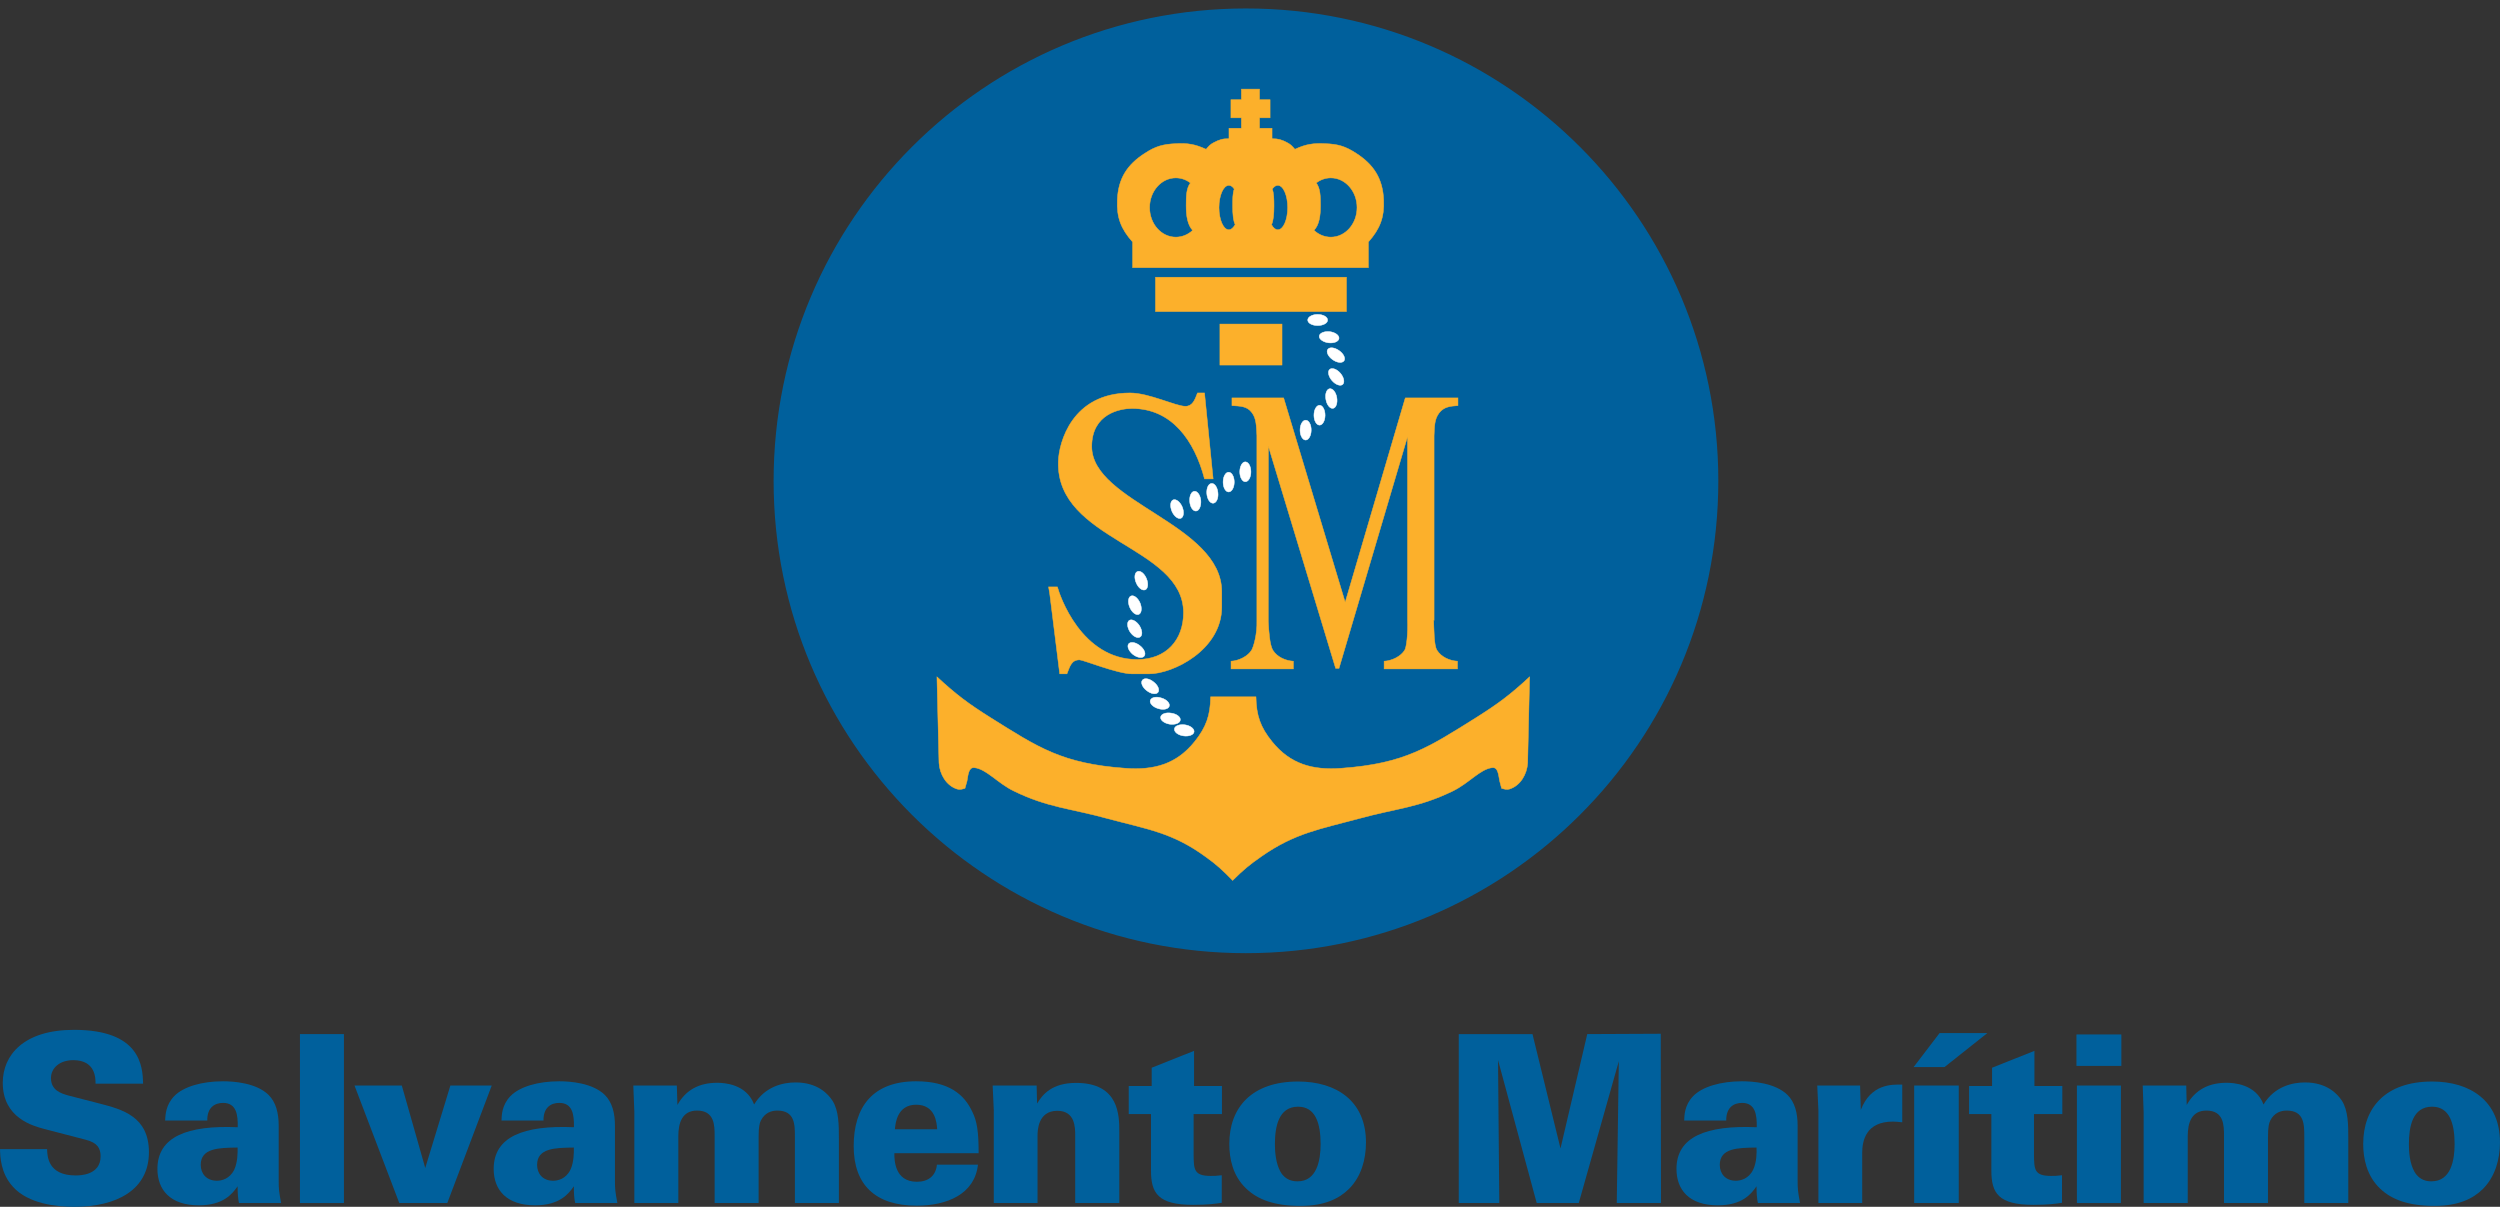 <?xml version="1.0" encoding="UTF-8"?>
<svg xmlns="http://www.w3.org/2000/svg" xmlns:xlink="http://www.w3.org/1999/xlink" width="85.04pt" height="41.05pt" viewBox="0 0 85.04 41.05" version="1.1">
<rect x="0" y="0" width="85.04" height="41.05" fill="#333333" stroke="none"/>
<defs>
<clipPath id="clip1">
  <path d="M 0 35 L 6 35 L 6 41.051 L 0 41.051 Z M 0 35 "/>
</clipPath>
<clipPath id="clip2">
  <path d="M 29 36 L 34 36 L 34 41.051 L 29 41.051 Z M 29 36 "/>
</clipPath>
<clipPath id="clip3">
  <path d="M 41 36 L 47 36 L 47 41.051 L 41 41.051 Z M 41 36 "/>
</clipPath>
<clipPath id="clip4">
  <path d="M 80 36 L 85.039 36 L 85.039 41.051 L 80 41.051 Z M 80 36 "/>
</clipPath>
</defs>
<g id="surface1">
<path style=" stroke:none;fill-rule:nonzero;fill:rgb(0%,37.599%,61.2%);fill-opacity:1;" d="M 26.445 16.359 C 26.445 7.555 33.582 0.418 42.383 0.418 C 51.184 0.418 58.32 7.555 58.32 16.359 C 58.32 25.16 51.184 32.293 42.383 32.293 C 33.582 32.293 26.445 25.16 26.445 16.359 "/>
<path style="fill:none;stroke-width:2.603;stroke-linecap:butt;stroke-linejoin:miter;stroke:rgb(0%,37.599%,61.2%);stroke-opacity:1;stroke-miterlimit:3.864;" d="M 264.453 246.906 C 264.453 334.953 335.82 406.32 423.828 406.32 C 511.836 406.32 583.203 334.953 583.203 246.906 C 583.203 158.898 511.836 87.57 423.828 87.57 C 335.82 87.57 264.453 158.898 264.453 246.906 Z M 264.453 246.906 " transform="matrix(0.1,0,0,-0.1,0,41.05)"/>
<path style=" stroke:none;fill-rule:nonzero;fill:rgb(98.799%,68.999%,16.899%);fill-opacity:1;" d="M 39.305 9.43 L 45.801 9.43 L 45.801 10.598 L 39.305 10.598 L 39.305 9.43 "/>
<path style="fill:none;stroke-width:0.163;stroke-linecap:butt;stroke-linejoin:miter;stroke:rgb(98.799%,68.999%,16.899%);stroke-opacity:1;stroke-miterlimit:3.864;" d="M 393.047 316.203 L 458.008 316.203 L 458.008 304.523 L 393.047 304.523 Z M 393.047 316.203 " transform="matrix(0.1,0,0,-0.1,0,41.05)"/>
<path style=" stroke:none;fill-rule:nonzero;fill:rgb(98.799%,68.999%,16.899%);fill-opacity:1;" d="M 41.496 11.023 L 43.609 11.023 L 43.609 12.418 L 41.496 12.418 L 41.496 11.023 "/>
<path style="fill:none;stroke-width:0.163;stroke-linecap:butt;stroke-linejoin:miter;stroke:rgb(98.799%,68.999%,16.899%);stroke-opacity:1;stroke-miterlimit:3.864;" d="M 414.961 300.266 L 436.094 300.266 L 436.094 286.32 L 414.961 286.32 Z M 414.961 300.266 " transform="matrix(0.1,0,0,-0.1,0,41.05)"/>
<path style=" stroke:none;fill-rule:nonzero;fill:rgb(100%,100%,100%);fill-opacity:1;" d="M 44.484 10.887 C 44.484 10.781 44.637 10.695 44.82 10.695 C 45.008 10.695 45.16 10.781 45.16 10.887 C 45.16 10.992 45.008 11.074 44.82 11.074 C 44.637 11.074 44.484 10.992 44.484 10.887 "/>
<path style="fill:none;stroke-width:0.163;stroke-linecap:butt;stroke-linejoin:miter;stroke:rgb(100%,100%,100%);stroke-opacity:1;stroke-miterlimit:3.864;" d="M 444.844 301.633 C 444.844 302.688 446.367 303.547 448.203 303.547 C 450.078 303.547 451.602 302.688 451.602 301.633 C 451.602 300.578 450.078 299.758 448.203 299.758 C 446.367 299.758 444.844 300.578 444.844 301.633 Z M 444.844 301.633 " transform="matrix(0.1,0,0,-0.1,0,41.05)"/>
<path style=" stroke:none;fill-rule:nonzero;fill:rgb(100%,100%,100%);fill-opacity:1;" d="M 44.875 11.43 C 44.891 11.328 45.051 11.262 45.234 11.281 C 45.422 11.305 45.559 11.41 45.547 11.512 C 45.535 11.617 45.375 11.684 45.188 11.66 C 45.004 11.637 44.863 11.531 44.875 11.43 "/>
<path style="fill:none;stroke-width:0.163;stroke-linecap:butt;stroke-linejoin:miter;stroke:rgb(100%,100%,100%);stroke-opacity:1;stroke-miterlimit:3.864;" d="M 448.75 296.203 C 448.906 297.219 450.508 297.883 452.344 297.688 C 454.219 297.453 455.586 296.398 455.469 295.383 C 455.352 294.328 453.75 293.664 451.875 293.898 C 450.039 294.133 448.633 295.188 448.75 296.203 Z M 448.75 296.203 " transform="matrix(0.1,0,0,-0.1,0,41.05)"/>
<path style=" stroke:none;fill-rule:nonzero;fill:rgb(100%,100%,100%);fill-opacity:1;" d="M 45.164 11.887 C 45.227 11.797 45.395 11.816 45.551 11.926 C 45.703 12.031 45.777 12.188 45.719 12.273 C 45.656 12.359 45.484 12.344 45.332 12.234 C 45.18 12.129 45.105 11.969 45.164 11.887 "/>
<path style="fill:none;stroke-width:0.163;stroke-linecap:butt;stroke-linejoin:miter;stroke:rgb(100%,100%,100%);stroke-opacity:1;stroke-miterlimit:3.864;" d="M 451.641 291.633 C 452.266 292.531 453.945 292.336 455.508 291.242 C 457.031 290.188 457.773 288.625 457.188 287.766 C 456.562 286.906 454.844 287.062 453.32 288.156 C 451.797 289.211 451.055 290.812 451.641 291.633 Z M 451.641 291.633 " transform="matrix(0.1,0,0,-0.1,0,41.05)"/>
<path style=" stroke:none;fill-rule:nonzero;fill:rgb(100%,100%,100%);fill-opacity:1;" d="M 45.23 12.566 C 45.309 12.496 45.473 12.555 45.594 12.695 C 45.715 12.836 45.75 13.008 45.672 13.078 C 45.594 13.145 45.43 13.086 45.309 12.945 C 45.188 12.805 45.152 12.633 45.23 12.566 "/>
<path style="fill:none;stroke-width:0.163;stroke-linecap:butt;stroke-linejoin:miter;stroke:rgb(100%,100%,100%);stroke-opacity:1;stroke-miterlimit:3.864;" d="M 452.305 284.836 C 453.086 285.539 454.727 284.953 455.938 283.547 C 457.148 282.141 457.5 280.422 456.719 279.719 C 455.938 279.055 454.297 279.641 453.086 281.047 C 451.875 282.453 451.523 284.172 452.305 284.836 Z M 452.305 284.836 " transform="matrix(0.1,0,0,-0.1,0,41.05)"/>
<path style=" stroke:none;fill-rule:nonzero;fill:rgb(100%,100%,100%);fill-opacity:1;" d="M 45.227 13.223 C 45.332 13.207 45.441 13.34 45.473 13.523 C 45.504 13.707 45.449 13.871 45.344 13.891 C 45.242 13.906 45.133 13.773 45.102 13.59 C 45.066 13.406 45.125 13.242 45.227 13.223 "/>
<path style="fill:none;stroke-width:0.163;stroke-linecap:butt;stroke-linejoin:miter;stroke:rgb(100%,100%,100%);stroke-opacity:1;stroke-miterlimit:3.864;" d="M 452.266 278.273 C 453.32 278.43 454.414 277.102 454.727 275.266 C 455.039 273.43 454.492 271.789 453.438 271.594 C 452.422 271.438 451.328 272.766 451.016 274.602 C 450.664 276.438 451.25 278.078 452.266 278.273 Z M 452.266 278.273 " transform="matrix(0.1,0,0,-0.1,0,41.05)"/>
<path style=" stroke:none;fill-rule:nonzero;fill:rgb(100%,100%,100%);fill-opacity:1;" d="M 44.887 13.785 C 44.988 13.785 45.074 13.938 45.074 14.125 C 45.074 14.309 44.988 14.461 44.887 14.461 C 44.781 14.461 44.695 14.309 44.695 14.125 C 44.695 13.938 44.781 13.785 44.887 13.785 "/>
<path style="fill:none;stroke-width:0.163;stroke-linecap:butt;stroke-linejoin:miter;stroke:rgb(100%,100%,100%);stroke-opacity:1;stroke-miterlimit:3.864;" d="M 448.867 272.648 C 449.883 272.648 450.742 271.125 450.742 269.25 C 450.742 267.414 449.883 265.891 448.867 265.891 C 447.812 265.891 446.953 267.414 446.953 269.25 C 446.953 271.125 447.812 272.648 448.867 272.648 Z M 448.867 272.648 " transform="matrix(0.1,0,0,-0.1,0,41.05)"/>
<path style=" stroke:none;fill-rule:nonzero;fill:rgb(100%,100%,100%);fill-opacity:1;" d="M 44.414 14.293 C 44.52 14.293 44.605 14.445 44.602 14.633 C 44.602 14.816 44.516 14.969 44.414 14.969 C 44.309 14.969 44.223 14.816 44.223 14.633 C 44.223 14.445 44.309 14.293 44.414 14.293 "/>
<path style="fill:none;stroke-width:0.163;stroke-linecap:butt;stroke-linejoin:miter;stroke:rgb(100%,100%,100%);stroke-opacity:1;stroke-miterlimit:3.864;" d="M 444.141 267.57 C 445.195 267.57 446.055 266.047 446.016 264.172 C 446.016 262.336 445.156 260.812 444.141 260.812 C 443.086 260.812 442.227 262.336 442.227 264.172 C 442.227 266.047 443.086 267.57 444.141 267.57 Z M 444.141 267.57 " transform="matrix(0.1,0,0,-0.1,0,41.05)"/>
<path style=" stroke:none;fill-rule:nonzero;fill:rgb(100%,100%,100%);fill-opacity:1;" d="M 42.359 15.711 C 42.469 15.711 42.551 15.863 42.551 16.051 C 42.551 16.234 42.469 16.387 42.359 16.387 C 42.258 16.387 42.172 16.234 42.172 16.051 C 42.172 15.863 42.258 15.711 42.359 15.711 "/>
<path style="fill:none;stroke-width:0.163;stroke-linecap:butt;stroke-linejoin:miter;stroke:rgb(100%,100%,100%);stroke-opacity:1;stroke-miterlimit:3.864;" d="M 423.594 253.391 C 424.688 253.391 425.508 251.867 425.508 249.992 C 425.508 248.156 424.688 246.633 423.594 246.633 C 422.578 246.633 421.719 248.156 421.719 249.992 C 421.719 251.867 422.578 253.391 423.594 253.391 Z M 423.594 253.391 " transform="matrix(0.1,0,0,-0.1,0,41.05)"/>
<path style=" stroke:none;fill-rule:nonzero;fill:rgb(100%,100%,100%);fill-opacity:1;" d="M 41.793 16.062 C 41.898 16.062 41.984 16.211 41.984 16.398 C 41.984 16.586 41.898 16.734 41.793 16.734 C 41.691 16.734 41.605 16.586 41.605 16.398 C 41.605 16.211 41.691 16.062 41.793 16.062 "/>
<path style="fill:none;stroke-width:0.163;stroke-linecap:butt;stroke-linejoin:miter;stroke:rgb(100%,100%,100%);stroke-opacity:1;stroke-miterlimit:3.864;" d="M 417.93 249.875 C 418.984 249.875 419.844 248.391 419.844 246.516 C 419.844 244.641 418.984 243.156 417.93 243.156 C 416.914 243.156 416.055 244.641 416.055 246.516 C 416.055 248.391 416.914 249.875 417.93 249.875 Z M 417.93 249.875 " transform="matrix(0.1,0,0,-0.1,0,41.05)"/>
<path style=" stroke:none;fill-rule:nonzero;fill:rgb(100%,100%,100%);fill-opacity:1;" d="M 41.211 16.445 C 41.316 16.434 41.414 16.578 41.43 16.766 C 41.449 16.949 41.375 17.109 41.27 17.117 C 41.164 17.125 41.066 16.984 41.051 16.797 C 41.035 16.609 41.105 16.453 41.211 16.445 "/>
<path style="fill:none;stroke-width:0.163;stroke-linecap:butt;stroke-linejoin:miter;stroke:rgb(100%,100%,100%);stroke-opacity:1;stroke-miterlimit:3.864;" d="M 412.109 246.047 C 413.164 246.164 414.141 244.719 414.297 242.844 C 414.492 241.008 413.75 239.406 412.695 239.328 C 411.641 239.25 410.664 240.656 410.508 242.531 C 410.352 244.406 411.055 245.969 412.109 246.047 Z M 412.109 246.047 " transform="matrix(0.1,0,0,-0.1,0,41.05)"/>
<path style=" stroke:none;fill-rule:nonzero;fill:rgb(100%,100%,100%);fill-opacity:1;" d="M 40.629 16.711 C 40.73 16.703 40.832 16.844 40.848 17.031 C 40.859 17.219 40.789 17.375 40.688 17.383 C 40.582 17.395 40.484 17.25 40.469 17.062 C 40.453 16.879 40.523 16.719 40.629 16.711 "/>
<path style="fill:none;stroke-width:0.163;stroke-linecap:butt;stroke-linejoin:miter;stroke:rgb(100%,100%,100%);stroke-opacity:1;stroke-miterlimit:3.864;" d="M 406.289 243.391 C 407.305 243.469 408.32 242.062 408.477 240.188 C 408.594 238.312 407.891 236.75 406.875 236.672 C 405.82 236.555 404.844 238 404.688 239.875 C 404.531 241.711 405.234 243.312 406.289 243.391 Z M 406.289 243.391 " transform="matrix(0.1,0,0,-0.1,0,41.05)"/>
<path style=" stroke:none;fill-rule:nonzero;fill:rgb(100%,100%,100%);fill-opacity:1;" d="M 39.906 17.004 C 40.004 16.965 40.141 17.07 40.215 17.242 C 40.285 17.414 40.266 17.586 40.172 17.629 C 40.074 17.668 39.938 17.562 39.863 17.391 C 39.793 17.219 39.809 17.047 39.906 17.004 "/>
<path style="fill:none;stroke-width:0.163;stroke-linecap:butt;stroke-linejoin:miter;stroke:rgb(100%,100%,100%);stroke-opacity:1;stroke-miterlimit:3.864;" d="M 399.062 240.461 C 400.039 240.852 401.406 239.797 402.148 238.078 C 402.852 236.359 402.656 234.641 401.719 234.211 C 400.742 233.82 399.375 234.875 398.633 236.594 C 397.93 238.312 398.086 240.031 399.062 240.461 Z M 399.062 240.461 " transform="matrix(0.1,0,0,-0.1,0,41.05)"/>
<path style=" stroke:none;fill-rule:nonzero;fill:rgb(100%,100%,100%);fill-opacity:1;" d="M 38.691 19.441 C 38.789 19.398 38.926 19.508 38.996 19.676 C 39.07 19.848 39.051 20.023 38.957 20.062 C 38.855 20.102 38.719 19.996 38.648 19.824 C 38.574 19.656 38.594 19.48 38.691 19.441 "/>
<path style="fill:none;stroke-width:0.163;stroke-linecap:butt;stroke-linejoin:miter;stroke:rgb(100%,100%,100%);stroke-opacity:1;stroke-miterlimit:3.864;" d="M 386.914 216.086 C 387.891 216.516 389.258 215.422 389.961 213.742 C 390.703 212.023 390.508 210.266 389.57 209.875 C 388.555 209.484 387.188 210.539 386.484 212.258 C 385.742 213.938 385.938 215.695 386.914 216.086 Z M 386.914 216.086 " transform="matrix(0.1,0,0,-0.1,0,41.05)"/>
<path style=" stroke:none;fill-rule:nonzero;fill:rgb(100%,100%,100%);fill-opacity:1;" d="M 38.473 20.273 C 38.57 20.234 38.707 20.34 38.781 20.512 C 38.852 20.684 38.832 20.855 38.738 20.898 C 38.641 20.938 38.504 20.832 38.43 20.66 C 38.355 20.488 38.375 20.312 38.473 20.273 "/>
<path style="fill:none;stroke-width:0.163;stroke-linecap:butt;stroke-linejoin:miter;stroke:rgb(100%,100%,100%);stroke-opacity:1;stroke-miterlimit:3.864;" d="M 384.727 207.766 C 385.703 208.156 387.07 207.102 387.812 205.383 C 388.516 203.664 388.32 201.945 387.383 201.516 C 386.406 201.125 385.039 202.18 384.297 203.898 C 383.555 205.617 383.75 207.375 384.727 207.766 Z M 384.727 207.766 " transform="matrix(0.1,0,0,-0.1,0,41.05)"/>
<path style=" stroke:none;fill-rule:nonzero;fill:rgb(100%,100%,100%);fill-opacity:1;" d="M 38.414 21.102 C 38.504 21.047 38.656 21.129 38.758 21.281 C 38.859 21.441 38.871 21.613 38.781 21.668 C 38.695 21.727 38.539 21.648 38.438 21.492 C 38.336 21.332 38.328 21.16 38.414 21.102 "/>
<path style="fill:none;stroke-width:0.163;stroke-linecap:butt;stroke-linejoin:miter;stroke:rgb(100%,100%,100%);stroke-opacity:1;stroke-miterlimit:3.864;" d="M 384.141 199.484 C 385.039 200.031 386.562 199.211 387.578 197.688 C 388.594 196.086 388.711 194.367 387.812 193.82 C 386.953 193.234 385.391 194.016 384.375 195.578 C 383.359 197.18 383.281 198.898 384.141 199.484 Z M 384.141 199.484 " transform="matrix(0.1,0,0,-0.1,0,41.05)"/>
<path style=" stroke:none;fill-rule:nonzero;fill:rgb(100%,100%,100%);fill-opacity:1;" d="M 38.391 21.902 C 38.457 21.82 38.629 21.844 38.773 21.961 C 38.922 22.074 38.988 22.234 38.922 22.316 C 38.859 22.402 38.688 22.375 38.539 22.262 C 38.395 22.145 38.328 21.984 38.391 21.902 "/>
<path style="fill:none;stroke-width:0.163;stroke-linecap:butt;stroke-linejoin:miter;stroke:rgb(100%,100%,100%);stroke-opacity:1;stroke-miterlimit:3.864;" d="M 383.906 191.477 C 384.57 192.297 386.289 192.062 387.734 190.891 C 389.219 189.758 389.883 188.156 389.219 187.336 C 388.594 186.477 386.875 186.75 385.391 187.883 C 383.945 189.055 383.281 190.656 383.906 191.477 Z M 383.906 191.477 " transform="matrix(0.1,0,0,-0.1,0,41.05)"/>
<path style=" stroke:none;fill-rule:nonzero;fill:rgb(100%,100%,100%);fill-opacity:1;" d="M 38.859 23.137 C 38.922 23.051 39.094 23.078 39.238 23.195 C 39.391 23.309 39.453 23.469 39.391 23.551 C 39.324 23.633 39.156 23.609 39.008 23.492 C 38.859 23.379 38.793 23.219 38.859 23.137 "/>
<path style="fill:none;stroke-width:0.163;stroke-linecap:butt;stroke-linejoin:miter;stroke:rgb(100%,100%,100%);stroke-opacity:1;stroke-miterlimit:3.864;" d="M 388.594 179.133 C 389.219 179.992 390.938 179.719 392.383 178.547 C 393.906 177.414 394.531 175.812 393.906 174.992 C 393.242 174.172 391.562 174.406 390.078 175.578 C 388.594 176.711 387.93 178.312 388.594 179.133 Z M 388.594 179.133 " transform="matrix(0.1,0,0,-0.1,0,41.05)"/>
<path style=" stroke:none;fill-rule:nonzero;fill:rgb(100%,100%,100%);fill-opacity:1;" d="M 39.129 23.824 C 39.16 23.723 39.328 23.684 39.504 23.742 C 39.684 23.793 39.805 23.922 39.773 24.023 C 39.742 24.121 39.574 24.16 39.395 24.102 C 39.219 24.051 39.098 23.922 39.129 23.824 "/>
<path style="fill:none;stroke-width:0.163;stroke-linecap:butt;stroke-linejoin:miter;stroke:rgb(100%,100%,100%);stroke-opacity:1;stroke-miterlimit:3.864;" d="M 391.289 172.258 C 391.602 173.273 393.281 173.664 395.039 173.078 C 396.836 172.57 398.047 171.281 397.734 170.266 C 397.422 169.289 395.742 168.898 393.945 169.484 C 392.188 169.992 390.977 171.281 391.289 172.258 Z M 391.289 172.258 " transform="matrix(0.1,0,0,-0.1,0,41.05)"/>
<path style=" stroke:none;fill-rule:nonzero;fill:rgb(100%,100%,100%);fill-opacity:1;" d="M 39.48 24.391 C 39.5 24.285 39.66 24.227 39.844 24.258 C 40.031 24.285 40.168 24.395 40.148 24.496 C 40.133 24.602 39.969 24.66 39.785 24.633 C 39.602 24.602 39.465 24.496 39.48 24.391 "/>
<path style="fill:none;stroke-width:0.163;stroke-linecap:butt;stroke-linejoin:miter;stroke:rgb(100%,100%,100%);stroke-opacity:1;stroke-miterlimit:3.864;" d="M 394.805 166.594 C 395 167.648 396.602 168.234 398.438 167.922 C 400.312 167.648 401.68 166.555 401.484 165.539 C 401.328 164.484 399.688 163.898 397.852 164.172 C 396.016 164.484 394.648 165.539 394.805 166.594 Z M 394.805 166.594 " transform="matrix(0.1,0,0,-0.1,0,41.05)"/>
<path style=" stroke:none;fill-rule:nonzero;fill:rgb(100%,100%,100%);fill-opacity:1;" d="M 39.949 24.789 C 39.965 24.688 40.129 24.629 40.312 24.656 C 40.496 24.684 40.633 24.793 40.617 24.898 C 40.598 25 40.434 25.059 40.254 25.031 C 40.066 25.004 39.934 24.895 39.949 24.789 "/>
<path style="fill:none;stroke-width:0.163;stroke-linecap:butt;stroke-linejoin:miter;stroke:rgb(100%,100%,100%);stroke-opacity:1;stroke-miterlimit:3.864;" d="M 399.492 162.609 C 399.648 163.625 401.289 164.211 403.125 163.938 C 404.961 163.664 406.328 162.57 406.172 161.516 C 405.977 160.5 404.336 159.914 402.539 160.188 C 400.664 160.461 399.336 161.555 399.492 162.609 Z M 399.492 162.609 " transform="matrix(0.1,0,0,-0.1,0,41.05)"/>
<path style=" stroke:none;fill-rule:evenodd;fill:rgb(98.799%,68.999%,16.899%);fill-opacity:1;" d="M 41.93 29.949 C 42.281 29.598 42.5 29.414 42.906 29.133 C 44.051 28.332 44.898 28.203 46.242 27.84 C 47.492 27.496 48.262 27.473 49.422 26.906 C 49.969 26.641 50.352 26.156 50.762 26.113 C 50.961 26.09 50.973 26.367 51.012 26.566 L 51.078 26.816 C 51.184 26.844 51.25 26.871 51.352 26.84 C 51.715 26.723 51.941 26.34 51.965 25.953 L 52.031 23.023 C 51.379 23.629 50.969 23.934 50.215 24.41 C 48.598 25.422 47.785 25.977 45.629 26.133 C 44.645 26.207 43.887 25.992 43.27 25.227 C 42.871 24.734 42.734 24.336 42.723 23.703 L 41.18 23.703 C 41.172 24.336 41.031 24.734 40.637 25.227 C 40.02 25.996 39.258 26.207 38.273 26.133 C 36.117 25.977 35.309 25.422 33.691 24.41 C 32.934 23.934 32.527 23.629 31.871 23.023 L 31.941 25.953 C 31.965 26.34 32.191 26.723 32.555 26.84 C 32.656 26.871 32.723 26.844 32.824 26.816 L 32.895 26.566 C 32.93 26.367 32.945 26.09 33.145 26.113 C 33.551 26.156 33.938 26.641 34.484 26.906 C 35.645 27.473 36.414 27.496 37.66 27.84 C 39.008 28.203 39.867 28.312 40.996 29.133 C 41.391 29.414 41.586 29.598 41.93 29.949 "/>
<path style="fill:none;stroke-width:0.163;stroke-linecap:butt;stroke-linejoin:miter;stroke:rgb(98.799%,68.999%,16.899%);stroke-opacity:1;stroke-miterlimit:3.864;" d="M 419.297 111.008 C 422.812 114.523 425 116.359 429.062 119.172 C 440.508 127.18 448.984 128.469 462.422 132.102 C 474.922 135.539 482.617 135.773 494.219 141.438 C 499.688 144.094 503.516 148.938 507.617 149.367 C 509.609 149.602 509.727 146.828 510.117 144.836 L 510.781 142.336 C 511.836 142.062 512.5 141.789 513.516 142.102 C 517.148 143.273 519.414 147.102 519.648 150.969 L 520.312 180.266 C 513.789 174.211 509.688 171.164 502.148 166.398 C 485.977 156.281 477.852 150.734 456.289 149.172 C 446.445 148.43 438.867 150.578 432.695 158.234 C 428.711 163.156 427.344 167.141 427.227 173.469 L 411.797 173.469 C 411.719 167.141 410.312 163.156 406.367 158.234 C 400.195 150.539 392.578 148.43 382.734 149.172 C 361.172 150.734 353.086 156.281 336.914 166.398 C 329.336 171.164 325.273 174.211 318.711 180.266 L 319.414 150.969 C 319.648 147.102 321.914 143.273 325.547 142.102 C 326.562 141.789 327.227 142.062 328.242 142.336 L 328.945 144.836 C 329.297 146.828 329.453 149.602 331.445 149.367 C 335.508 148.938 339.375 144.094 344.844 141.438 C 356.445 135.773 364.141 135.539 376.602 132.102 C 390.078 128.469 398.672 127.375 409.961 119.172 C 413.906 116.359 415.859 114.523 419.297 111.008 Z M 419.297 111.008 " transform="matrix(0.1,0,0,-0.1,0,41.05)"/>
<path style=" stroke:none;fill-rule:nonzero;fill:rgb(98.799%,68.999%,16.899%);fill-opacity:1;" d="M 38.438 13.367 C 39.094 13.367 39.984 13.82 40.324 13.82 C 40.562 13.82 40.641 13.613 40.734 13.367 L 40.973 13.367 L 41.266 16.289 L 40.973 16.289 C 40.629 14.98 39.859 13.895 38.504 13.895 C 38.105 13.895 37.137 14.07 37.137 15.188 C 37.137 17.094 41.559 17.82 41.559 20.129 L 41.559 20.648 C 41.559 22.109 39.898 22.922 39.086 22.922 L 38.504 22.922 C 38.02 22.922 36.84 22.445 36.723 22.445 C 36.445 22.445 36.395 22.664 36.293 22.922 L 36.047 22.922 L 35.707 20.191 L 35.668 19.965 L 35.969 19.965 C 36.039 20.234 36.77 22.434 38.688 22.434 C 39.672 22.434 40.258 21.766 40.258 20.844 C 40.258 18.562 35.926 18.406 36 15.707 C 36.016 15.062 36.461 13.367 38.438 13.367 "/>
<path style="fill:none;stroke-width:0.163;stroke-linecap:butt;stroke-linejoin:miter;stroke:rgb(98.799%,68.999%,16.899%);stroke-opacity:1;stroke-miterlimit:3.864;" d="M 384.375 276.828 C 390.938 276.828 399.844 272.297 403.242 272.297 C 405.625 272.297 406.406 274.367 407.344 276.828 L 409.727 276.828 L 412.656 247.609 L 409.727 247.609 C 406.289 260.695 398.594 271.555 385.039 271.555 C 381.055 271.555 371.367 269.797 371.367 258.625 C 371.367 239.562 415.586 232.297 415.586 209.211 L 415.586 204.016 C 415.586 189.406 398.984 181.281 390.859 181.281 L 385.039 181.281 C 380.195 181.281 368.398 186.047 367.227 186.047 C 364.453 186.047 363.945 183.859 362.93 181.281 L 360.469 181.281 L 357.07 208.586 L 356.68 210.852 L 359.688 210.852 C 360.391 208.156 367.695 186.164 386.875 186.164 C 396.719 186.164 402.578 192.844 402.578 202.062 C 402.578 224.875 359.258 226.438 360 253.43 C 360.156 259.875 364.609 276.828 384.375 276.828 Z M 384.375 276.828 " transform="matrix(0.1,0,0,-0.1,0,41.05)"/>
<path style=" stroke:none;fill-rule:evenodd;fill:rgb(98.799%,68.999%,16.899%);fill-opacity:1;" d="M 47.879 21.07 C 47.898 21.566 47.844 22.02 47.781 22.117 C 47.652 22.328 47.352 22.477 47.082 22.492 L 47.082 22.754 L 49.578 22.754 L 49.578 22.492 C 49.309 22.477 49.02 22.348 48.879 22.117 C 48.773 21.949 48.781 21.402 48.766 21.086 L 48.781 21.098 L 48.781 14.82 C 48.797 14.504 48.789 14.262 48.953 14.047 C 49.117 13.836 49.324 13.816 49.594 13.797 L 49.594 13.535 L 47.805 13.535 L 47.793 13.566 L 45.758 20.488 L 43.664 13.535 L 41.906 13.535 L 41.906 13.797 C 42.176 13.816 42.414 13.809 42.578 14.027 C 42.742 14.234 42.734 14.496 42.754 14.812 L 42.754 21.102 C 42.77 21.598 42.633 22.02 42.574 22.117 C 42.441 22.328 42.141 22.477 41.875 22.492 L 41.875 22.754 L 43.996 22.754 L 43.996 22.492 C 43.727 22.477 43.438 22.348 43.297 22.117 C 43.191 21.949 43.156 21.453 43.141 21.137 L 43.145 15.176 L 45.434 22.734 L 45.547 22.734 L 47.879 14.852 L 47.879 21.07 "/>
<path style="fill:none;stroke-width:0.163;stroke-linecap:butt;stroke-linejoin:miter;stroke:rgb(98.799%,68.999%,16.899%);stroke-opacity:1;stroke-miterlimit:3.864;" d="M 478.789 199.797 C 478.984 194.836 478.438 190.305 477.812 189.328 C 476.523 187.219 473.516 185.734 470.82 185.578 L 470.82 182.961 L 495.781 182.961 L 495.781 185.578 C 493.086 185.734 490.195 187.023 488.789 189.328 C 487.734 191.008 487.812 196.477 487.656 199.641 L 487.812 199.523 L 487.812 262.297 C 487.969 265.461 487.891 267.883 489.531 270.031 C 491.172 272.141 493.242 272.336 495.938 272.531 L 495.938 275.148 L 478.047 275.148 L 477.93 274.836 L 457.578 205.617 L 436.641 275.148 L 419.062 275.148 L 419.062 272.531 C 421.758 272.336 424.141 272.414 425.781 270.227 C 427.422 268.156 427.344 265.539 427.539 262.375 L 427.539 199.484 C 427.695 194.523 426.328 190.305 425.742 189.328 C 424.414 187.219 421.406 185.734 418.75 185.578 L 418.75 182.961 L 439.961 182.961 L 439.961 185.578 C 437.266 185.734 434.375 187.023 432.969 189.328 C 431.914 191.008 431.562 195.969 431.406 199.133 L 431.445 258.742 L 454.336 183.156 L 455.469 183.156 L 478.789 261.984 Z M 478.789 199.797 " transform="matrix(0.1,0,0,-0.1,0,41.05)"/>
<path style=" stroke:none;fill-rule:evenodd;fill:rgb(98.799%,68.999%,16.899%);fill-opacity:1;" d="M 41.984 6.43 C 41.934 6.352 41.871 6.305 41.801 6.305 C 41.617 6.305 41.465 6.645 41.465 7.059 C 41.465 7.477 41.617 7.816 41.801 7.816 C 41.879 7.816 41.953 7.75 42.012 7.645 L 42.02 7.648 C 41.949 7.512 41.93 7.277 41.93 7.012 C 41.93 6.777 41.93 6.57 41.984 6.43 M 40.492 6.223 C 40.352 6.113 40.18 6.051 39.996 6.051 C 39.504 6.051 39.105 6.504 39.105 7.059 C 39.105 7.617 39.504 8.066 39.996 8.066 C 40.215 8.066 40.41 7.98 40.566 7.84 L 40.574 7.84 C 40.398 7.66 40.348 7.348 40.348 6.996 C 40.348 6.684 40.352 6.41 40.492 6.223 Z M 43.277 6.43 C 43.332 6.352 43.395 6.305 43.465 6.305 C 43.652 6.305 43.801 6.645 43.801 7.059 C 43.801 7.477 43.652 7.816 43.465 7.816 C 43.387 7.816 43.309 7.75 43.254 7.645 L 43.25 7.648 C 43.316 7.512 43.336 7.277 43.336 7.012 C 43.336 6.777 43.332 6.57 43.277 6.43 Z M 44.773 6.223 C 44.914 6.113 45.086 6.051 45.27 6.051 C 45.762 6.051 46.16 6.504 46.16 7.059 C 46.16 7.617 45.762 8.066 45.27 8.066 C 45.055 8.066 44.855 7.98 44.703 7.84 L 44.691 7.84 C 44.871 7.66 44.918 7.348 44.918 6.996 C 44.918 6.684 44.914 6.41 44.773 6.223 Z M 38.527 9.105 L 46.547 9.105 L 46.547 8.23 C 46.941 7.785 47.094 7.395 47.066 6.801 C 47.035 6.078 46.73 5.598 46.125 5.211 C 45.766 4.977 45.512 4.902 45.086 4.887 C 44.676 4.867 44.422 4.902 44.047 5.078 C 43.961 4.977 43.906 4.914 43.785 4.852 C 43.602 4.754 43.477 4.715 43.27 4.719 L 43.27 4.363 L 42.844 4.363 L 42.844 4.008 L 43.203 4.008 L 43.203 3.391 L 42.844 3.391 L 42.844 3.031 L 42.227 3.031 L 42.227 3.391 L 41.871 3.391 L 41.871 4.008 L 42.227 4.008 L 42.227 4.363 L 41.805 4.363 L 41.805 4.719 C 41.598 4.711 41.469 4.754 41.285 4.852 C 41.164 4.914 41.113 4.977 41.027 5.078 C 40.652 4.906 40.398 4.863 39.988 4.887 C 39.562 4.906 39.305 4.977 38.949 5.211 C 38.34 5.598 38.035 6.078 38.008 6.801 C 37.98 7.395 38.129 7.785 38.527 8.23 L 38.527 9.105 "/>
<path style="fill:none;stroke-width:0.163;stroke-linecap:butt;stroke-linejoin:miter;stroke:rgb(98.799%,68.999%,16.899%);stroke-opacity:1;stroke-miterlimit:3.864;" d="M 419.844 346.203 C 419.336 346.984 418.711 347.453 418.008 347.453 C 416.172 347.453 414.648 344.055 414.648 339.914 C 414.648 335.734 416.172 332.336 418.008 332.336 C 418.789 332.336 419.531 333 420.117 334.055 L 420.195 334.016 C 419.492 335.383 419.297 337.727 419.297 340.383 C 419.297 342.727 419.297 344.797 419.844 346.203 Z M 404.922 348.273 C 403.516 349.367 401.797 349.992 399.961 349.992 C 395.039 349.992 391.055 345.461 391.055 339.914 C 391.055 334.328 395.039 329.836 399.961 329.836 C 402.148 329.836 404.102 330.695 405.664 332.102 L 405.742 332.102 C 403.984 333.898 403.477 337.023 403.477 340.539 C 403.477 343.664 403.516 346.398 404.922 348.273 Z M 432.773 346.203 C 433.32 346.984 433.945 347.453 434.648 347.453 C 436.523 347.453 438.008 344.055 438.008 339.914 C 438.008 335.734 436.523 332.336 434.648 332.336 C 433.867 332.336 433.086 333 432.539 334.055 L 432.5 334.016 C 433.164 335.383 433.359 337.727 433.359 340.383 C 433.359 342.727 433.32 344.797 432.773 346.203 Z M 447.734 348.273 C 449.141 349.367 450.859 349.992 452.695 349.992 C 457.617 349.992 461.602 345.461 461.602 339.914 C 461.602 334.328 457.617 329.836 452.695 329.836 C 450.547 329.836 448.555 330.695 447.031 332.102 L 446.914 332.102 C 448.711 333.898 449.18 337.023 449.18 340.539 C 449.18 343.664 449.141 346.398 447.734 348.273 Z M 385.273 319.445 L 465.469 319.445 L 465.469 328.195 C 469.414 332.648 470.938 336.555 470.664 342.492 C 470.352 349.719 467.305 354.523 461.25 358.391 C 457.656 360.734 455.117 361.477 450.859 361.633 C 446.758 361.828 444.219 361.477 440.469 359.719 C 439.609 360.734 439.062 361.359 437.852 361.984 C 436.016 362.961 434.766 363.352 432.695 363.312 L 432.695 366.867 L 428.438 366.867 L 428.438 370.422 L 432.031 370.422 L 432.031 376.594 L 428.438 376.594 L 428.438 380.188 L 422.266 380.188 L 422.266 376.594 L 418.711 376.594 L 418.711 370.422 L 422.266 370.422 L 422.266 366.867 L 418.047 366.867 L 418.047 363.312 C 415.977 363.391 414.688 362.961 412.852 361.984 C 411.641 361.359 411.133 360.734 410.273 359.719 C 406.523 361.438 403.984 361.867 399.883 361.633 C 395.625 361.438 393.047 360.734 389.492 358.391 C 383.398 354.523 380.352 349.719 380.078 342.492 C 379.805 336.555 381.289 332.648 385.273 328.195 Z M 385.273 319.445 " transform="matrix(0.1,0,0,-0.1,0,41.05)"/>
<g clip-path="url(#clip1)" clip-rule="nonzero">
<path style=" stroke:none;fill-rule:nonzero;fill:rgb(0%,37.599%,61.2%);fill-opacity:1;" d="M 1.602 39.09 C 1.609 39.324 1.625 39.984 2.57 39.984 C 2.707 39.984 3.422 39.984 3.422 39.332 C 3.422 39.059 3.312 38.875 2.93 38.773 L 1.52 38.406 C 1.121 38.301 0.094 38.031 0.094 36.832 C 0.094 35.898 0.797 35.031 2.516 35.031 C 4.762 35.031 4.855 36.25 4.867 36.863 L 3.25 36.863 C 3.25 36.688 3.258 36.062 2.492 36.062 C 2.031 36.062 1.734 36.328 1.734 36.672 C 1.734 37.094 2.086 37.195 2.316 37.262 L 3.391 37.539 C 4.156 37.738 5.066 37.977 5.066 39.195 C 5.066 40.477 3.965 41.051 2.523 41.051 C 1.926 41.051 0.965 40.953 0.438 40.367 C 0.016 39.902 0.008 39.336 0 39.09 L 1.602 39.09 "/>
</g>
<path style=" stroke:none;fill-rule:nonzero;fill:rgb(0%,37.599%,61.2%);fill-opacity:1;" d="M 8.129 40.922 C 8.098 40.781 8.082 40.602 8.082 40.352 C 7.898 40.621 7.586 41 6.766 41 C 5.785 41 5.355 40.469 5.355 39.762 C 5.355 38.668 6.367 38.27 8.086 38.344 C 8.098 37.914 8.039 37.516 7.586 37.516 C 7.309 37.516 7.043 37.668 7.051 38.117 L 5.617 38.117 C 5.629 37.938 5.629 37.594 5.93 37.281 C 6.242 36.965 6.863 36.781 7.586 36.781 C 7.945 36.781 8.711 36.832 9.133 37.242 C 9.387 37.492 9.48 37.863 9.48 38.293 L 9.48 40.156 C 9.48 40.445 9.488 40.523 9.562 40.922 Z M 6.828 39.625 C 6.828 39.918 7.02 40.164 7.379 40.164 C 7.539 40.164 7.816 40.102 7.969 39.785 C 8.086 39.531 8.086 39.203 8.082 39.035 C 7.445 39.043 6.828 39.051 6.828 39.625 "/>
<path style=" stroke:none;fill-rule:nonzero;fill:rgb(0%,37.599%,61.2%);fill-opacity:1;" d="M 10.203 35.176 L 11.699 35.176 L 11.699 40.922 L 10.203 40.922 L 10.203 35.176 "/>
<path style=" stroke:none;fill-rule:nonzero;fill:rgb(0%,37.599%,61.2%);fill-opacity:1;" d="M 12.059 36.926 L 13.668 36.926 L 14.465 39.73 L 15.32 36.926 L 16.727 36.926 L 15.215 40.922 L 13.582 40.922 L 12.059 36.926 "/>
<path style=" stroke:none;fill-rule:nonzero;fill:rgb(0%,37.599%,61.2%);fill-opacity:1;" d="M 19.566 40.922 C 19.531 40.781 19.52 40.602 19.52 40.352 C 19.336 40.621 19.023 41 18.203 41 C 17.223 41 16.793 40.469 16.793 39.762 C 16.793 38.668 17.805 38.27 19.523 38.344 C 19.531 37.914 19.477 37.516 19.023 37.516 C 18.746 37.516 18.48 37.668 18.488 38.117 L 17.059 38.117 C 17.066 37.938 17.066 37.594 17.367 37.281 C 17.68 36.965 18.297 36.781 19.023 36.781 C 19.383 36.781 20.148 36.832 20.57 37.242 C 20.824 37.492 20.918 37.863 20.918 38.293 L 20.918 40.156 C 20.918 40.445 20.926 40.523 21 40.922 Z M 18.27 39.625 C 18.27 39.918 18.457 40.164 18.816 40.164 C 18.977 40.164 19.254 40.102 19.406 39.785 C 19.523 39.531 19.523 39.203 19.52 39.035 C 18.883 39.043 18.27 39.051 18.27 39.625 "/>
<path style=" stroke:none;fill-rule:nonzero;fill:rgb(0%,37.599%,61.2%);fill-opacity:1;" d="M 21.578 37.832 C 21.578 37.738 21.543 37.043 21.543 36.926 L 23.023 36.926 L 23.043 37.586 C 23.328 37.07 23.789 36.832 24.395 36.832 C 24.629 36.832 25.391 36.871 25.652 37.57 C 26.027 36.949 26.648 36.82 27.062 36.82 C 27.812 36.82 28.168 37.211 28.32 37.445 C 28.535 37.785 28.535 38.27 28.535 38.73 L 28.535 40.922 L 27.039 40.922 L 27.039 38.664 C 27.039 38.254 27.039 37.777 26.441 37.777 C 26.242 37.777 26.02 37.848 25.883 38.113 C 25.836 38.207 25.805 38.332 25.805 38.676 L 25.805 40.922 L 24.309 40.922 L 24.309 38.645 C 24.309 38.289 24.309 37.777 23.711 37.777 C 23.203 37.777 23.074 38.199 23.074 38.645 L 23.074 40.922 L 21.578 40.922 L 21.578 37.832 "/>
<g clip-path="url(#clip2)" clip-rule="nonzero">
<path style=" stroke:none;fill-rule:nonzero;fill:rgb(0%,37.599%,61.2%);fill-opacity:1;" d="M 30.422 39.227 C 30.422 39.441 30.422 40.199 31.188 40.199 C 31.586 40.199 31.832 39.992 31.871 39.617 L 33.266 39.617 C 33.156 40.621 32.215 41.012 31.18 41.012 C 29.785 41.012 29.039 40.309 29.039 38.988 C 29.039 37.648 29.691 36.781 31.164 36.781 C 32.281 36.781 32.797 37.234 33.066 37.801 C 33.242 38.145 33.289 38.527 33.289 39.227 Z M 31.879 38.414 C 31.863 38.184 31.816 37.578 31.164 37.578 C 30.512 37.578 30.457 38.223 30.441 38.414 L 31.879 38.414 "/>
</g>
<path style=" stroke:none;fill-rule:nonzero;fill:rgb(0%,37.599%,61.2%);fill-opacity:1;" d="M 33.805 37.777 L 33.766 36.926 L 35.262 36.926 L 35.277 37.539 C 35.461 37.234 35.777 36.836 36.605 36.836 C 38.074 36.836 38.074 37.953 38.074 38.5 L 38.074 40.922 L 36.574 40.922 L 36.574 38.629 C 36.574 38.352 36.574 37.785 35.965 37.785 C 35.293 37.785 35.293 38.488 35.293 38.629 L 35.293 40.922 L 33.805 40.922 L 33.805 37.777 "/>
<path style=" stroke:none;fill-rule:nonzero;fill:rgb(0%,37.599%,61.2%);fill-opacity:1;" d="M 41.566 36.941 L 41.566 37.895 L 40.602 37.895 L 40.602 39.281 C 40.609 39.777 40.609 40 41.184 40 C 41.305 40 41.375 40 41.559 39.977 L 41.559 40.914 C 41.359 40.945 41.094 40.984 40.586 40.984 C 39.391 40.984 39.152 40.586 39.152 39.816 L 39.152 37.895 L 38.395 37.895 L 38.395 36.941 L 39.176 36.941 L 39.176 36.32 L 40.617 35.746 L 40.617 36.941 L 41.566 36.941 "/>
<g clip-path="url(#clip3)" clip-rule="nonzero">
<path style=" stroke:none;fill-rule:nonzero;fill:rgb(0%,37.599%,61.2%);fill-opacity:1;" d="M 44.156 36.789 C 45.453 36.789 46.465 37.445 46.465 38.859 C 46.465 39.441 46.301 40.031 45.883 40.445 C 45.551 40.773 45.055 41.02 44.238 41.02 C 43.352 41.02 42.781 40.805 42.391 40.43 C 41.926 39.992 41.816 39.395 41.816 38.91 C 41.816 37.68 42.574 36.789 44.156 36.789 Z M 43.559 39.863 C 43.734 40.164 44.004 40.184 44.141 40.184 C 44.793 40.184 44.922 39.473 44.922 38.918 C 44.922 38.223 44.754 37.645 44.156 37.645 C 43.496 37.645 43.367 38.32 43.367 38.918 C 43.367 39.18 43.395 39.57 43.559 39.863 "/>
</g>
<path style=" stroke:none;fill-rule:nonzero;fill:rgb(0%,37.599%,61.2%);fill-opacity:1;" d="M 49.621 35.176 L 52.129 35.176 L 53.082 39.066 L 53.992 35.176 L 56.492 35.164 L 56.5 40.922 L 54.996 40.922 L 55.066 36.098 L 53.703 40.922 L 52.273 40.922 L 50.957 36.059 L 51 40.922 L 49.621 40.922 L 49.621 35.176 "/>
<path style=" stroke:none;fill-rule:nonzero;fill:rgb(0%,37.599%,61.2%);fill-opacity:1;" d="M 59.797 40.922 C 59.766 40.781 59.75 40.602 59.75 40.352 C 59.566 40.621 59.258 41 58.434 41 C 57.453 41 57.027 40.469 57.027 39.762 C 57.027 38.668 58.035 38.27 59.758 38.344 C 59.766 37.914 59.707 37.516 59.258 37.516 C 58.977 37.516 58.715 37.668 58.719 38.117 L 57.289 38.117 C 57.297 37.938 57.297 37.594 57.598 37.281 C 57.91 36.965 58.531 36.781 59.258 36.781 C 59.613 36.781 60.379 36.832 60.801 37.242 C 61.055 37.492 61.148 37.863 61.148 38.293 L 61.148 40.156 C 61.148 40.445 61.156 40.523 61.23 40.922 Z M 58.5 39.625 C 58.5 39.918 58.688 40.164 59.047 40.164 C 59.207 40.164 59.484 40.102 59.637 39.785 C 59.758 39.531 59.758 39.203 59.75 39.035 C 59.113 39.043 58.5 39.051 58.5 39.625 "/>
<path style=" stroke:none;fill-rule:nonzero;fill:rgb(0%,37.599%,61.2%);fill-opacity:1;" d="M 61.855 37.777 L 61.816 36.926 L 63.273 36.926 L 63.297 37.754 C 63.641 36.863 64.363 36.887 64.707 36.895 L 64.707 38.176 C 64.531 38.16 64.492 38.152 64.391 38.152 C 63.473 38.152 63.344 38.797 63.344 39.227 L 63.344 40.922 L 61.855 40.922 L 61.855 37.777 "/>
<path style=" stroke:none;fill-rule:nonzero;fill:rgb(0%,37.599%,61.2%);fill-opacity:1;" d="M 66.145 36.297 L 65.094 36.297 L 65.977 35.141 L 67.602 35.141 Z M 65.113 40.922 L 65.113 36.926 L 66.629 36.926 L 66.629 40.922 L 65.113 40.922 "/>
<path style=" stroke:none;fill-rule:nonzero;fill:rgb(0%,37.599%,61.2%);fill-opacity:1;" d="M 70.152 36.941 L 70.152 37.895 L 69.188 37.895 L 69.188 39.281 C 69.195 39.777 69.195 40 69.766 40 C 69.887 40 69.961 40 70.141 39.977 L 70.141 40.914 C 69.941 40.945 69.68 40.984 69.172 40.984 C 67.977 40.984 67.738 40.586 67.738 39.816 L 67.738 37.895 L 66.98 37.895 L 66.98 36.941 L 67.762 36.941 L 67.762 36.32 L 69.203 35.746 L 69.203 36.941 L 70.152 36.941 "/>
<path style=" stroke:none;fill-rule:nonzero;fill:rgb(0%,37.599%,61.2%);fill-opacity:1;" d="M 70.633 35.188 L 72.16 35.188 L 72.16 36.258 L 70.633 36.258 Z M 70.648 36.926 L 72.145 36.926 L 72.145 40.922 L 70.648 40.922 L 70.648 36.926 "/>
<path style=" stroke:none;fill-rule:nonzero;fill:rgb(0%,37.599%,61.2%);fill-opacity:1;" d="M 72.918 37.832 C 72.918 37.738 72.887 37.043 72.887 36.926 L 74.367 36.926 L 74.383 37.586 C 74.672 37.07 75.133 36.832 75.738 36.832 C 75.969 36.832 76.734 36.871 76.996 37.57 C 77.371 36.949 77.992 36.82 78.406 36.82 C 79.152 36.82 79.512 37.211 79.664 37.445 C 79.879 37.785 79.879 38.27 79.879 38.73 L 79.879 40.922 L 78.383 40.922 L 78.383 38.664 C 78.383 38.254 78.383 37.777 77.785 37.777 C 77.586 37.777 77.363 37.848 77.227 38.113 C 77.18 38.207 77.148 38.332 77.148 38.676 L 77.148 40.922 L 75.652 40.922 L 75.652 38.645 C 75.652 38.289 75.652 37.777 75.055 37.777 C 74.543 37.777 74.418 38.199 74.418 38.645 L 74.418 40.922 L 72.918 40.922 L 72.918 37.832 "/>
<g clip-path="url(#clip4)" clip-rule="nonzero">
<path style=" stroke:none;fill-rule:nonzero;fill:rgb(0%,37.599%,61.2%);fill-opacity:1;" d="M 82.73 36.789 C 84.027 36.789 85.039 37.445 85.039 38.859 C 85.039 39.441 84.871 40.031 84.457 40.445 C 84.125 40.773 83.629 41.02 82.809 41.02 C 81.926 41.02 81.352 40.805 80.961 40.43 C 80.5 39.992 80.387 39.395 80.387 38.91 C 80.387 37.68 81.145 36.789 82.73 36.789 Z M 82.133 39.863 C 82.309 40.164 82.578 40.184 82.711 40.184 C 83.367 40.184 83.496 39.473 83.496 38.918 C 83.496 38.223 83.328 37.645 82.73 37.645 C 82.066 37.645 81.941 38.32 81.941 38.918 C 81.941 39.18 81.965 39.57 82.133 39.863 "/>
</g>
</g>
</svg>
